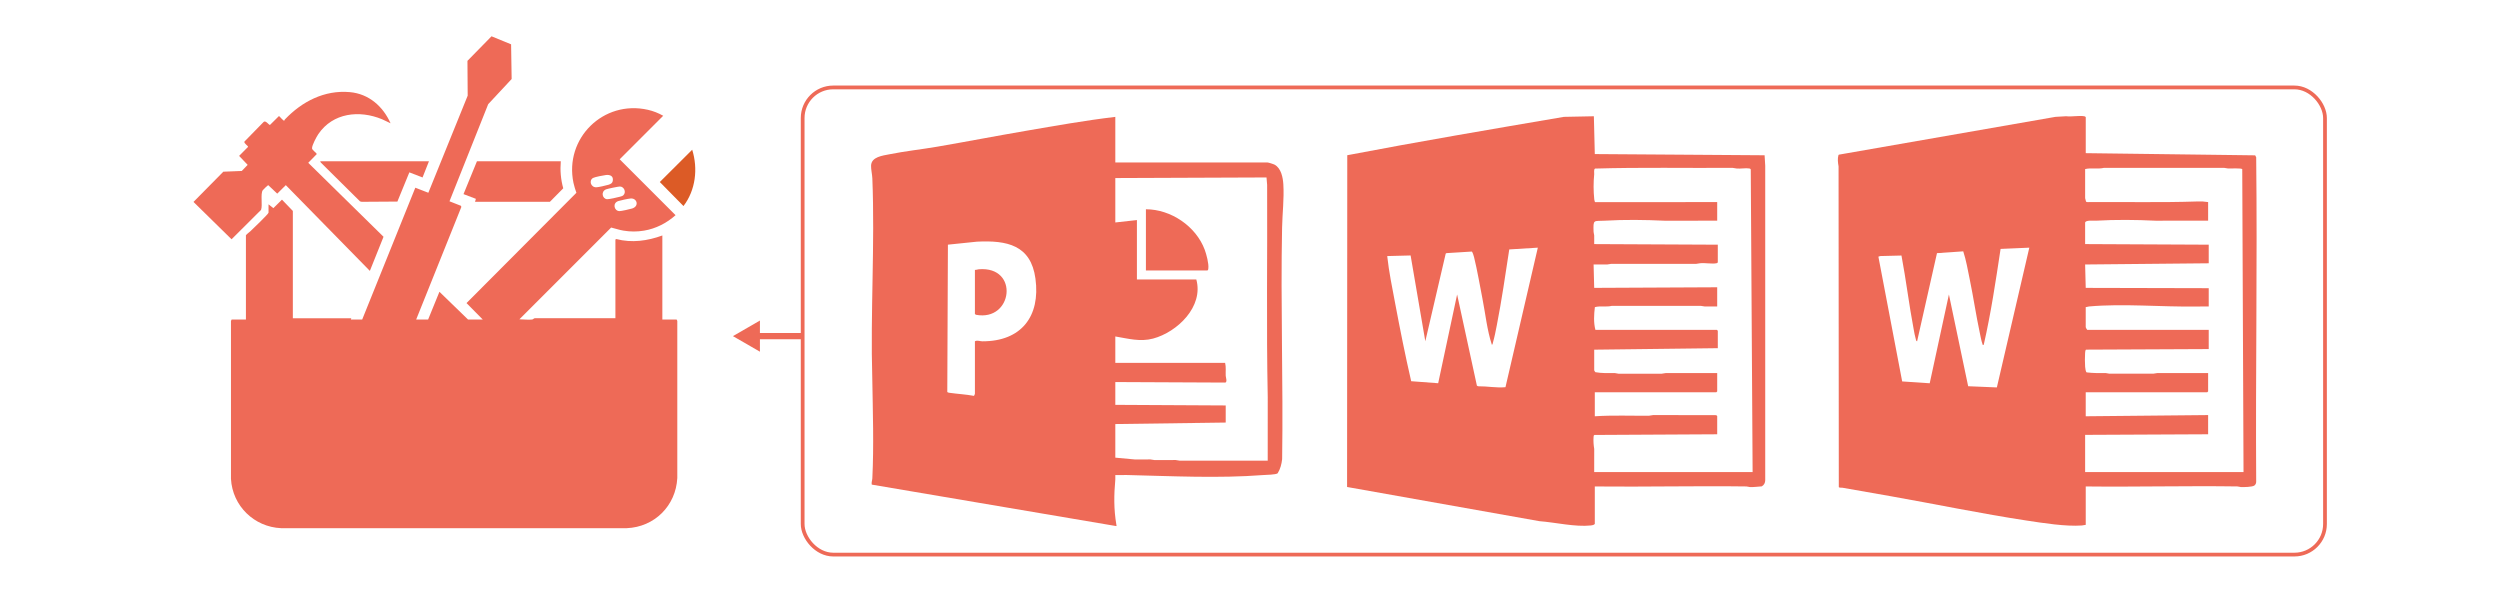 <?xml version="1.0" encoding="UTF-8"?><svg id="Layer_1" xmlns="http://www.w3.org/2000/svg" viewBox="0 0 2000 484.93"><defs><style>.cls-1{fill:#ee6a57;}.cls-2{stroke-width:5px;}.cls-2,.cls-3{fill:none;stroke:#ee6a57;stroke-miterlimit:10;}.cls-3{stroke-width:3px;}.cls-4{fill:#dc5b26;}</style></defs><path class="cls-1" d="M1275.85,419.17c-.76.83-2.01,1.09-3.12,1.2-12.78,1.33-28.34-2.46-41.22-3.43l-153.85-27.35.15-265.41c57.61-11.02,115.48-20.82,173.31-30.69l23.97-.48.75,30.25,135.84.96.5,8.38v251.56c.01,2.1-.95,3.87-2.75,4.93-3.26.18-6.22.7-9.51.57-.93-.04-1.82-.49-2.86-.5-40.39-.54-80.83.45-121.22.02v30ZM1402.09,377.65l-1.48-242.12c-.25-.53-.61-.67-1.16-.76-2.87-.51-7.06.37-10.11.03l-3.32-.52c-36.62.27-73.33-.52-109.88.57-1.32.43-.66,3.22-.78,4.5-.65,6.68-.64,13.42.05,20.11.05.44.38,2.18.72,2.24l97.63-.03v14.88l-42.02.02c-15.86-.73-32.13-.96-47.98-.02-8.83.52-9.26-1.45-8.9,8.9.04,1.04.45,1.92.5,2.86.13,2.31-.09,4.66,0,6.96l98.88.48v14.16c-.31.47-.65.63-1.2.72-3.65.66-9.12-.48-12.99-.03l-3.32.52-67.72-.04-3.32.52-10.82-.02.48,18.72,98.4-.48v15.36l-9.86.02-3.32-.52h-71.08c-4.46,1.13-9.17-.17-13.6,1.04-.73,5.98-1.11,12.31.43,18.19h97.2c.05,0,.72.67.72.72v13.92l-98.88,1.2v16.56c0,.1.76,1.34.95,1.45,5.13.94,10.38.71,15.61.71l2.86.5h34.6s3.32-.52,3.32-.52l41.06.02v14.64c0,.05-.67.72-.72.72h-97.2v19.2c14.43-.97,28.98-.29,43.46-.46l3.32-.52,50.35.09.79.65v14.64l-98.1.54c-.79.24-.75.87-.81,1.59-.25,3.07.02,6.58.52,9.6l-.02,18.5h126.72ZM1230.24,198.13l-22.83,1.41c-3.12,20.22-6,40.53-9.95,60.61-.9,4.58-1.77,9.25-3.07,13.73-.21.72-.15,1.52-.87,2.01-3.92-11.97-5.15-24.71-7.58-37.05-2.12-10.77-4.1-22.58-6.7-33.14-.22-.89-1.18-4.09-1.78-4.46l-20.35,1.27-.55.41-16.31,70.09-11.76-68.64-18.72.48c1.39,12.76,4.01,25.4,6.39,38.02,3.91,20.76,8.04,41.52,12.78,62.1l21.6,1.62,15.15-71.01,15.83,72.97.97.47c7.33-.08,14.58,1.41,21.88.74l25.89-111.63Z"/><path class="cls-1" d="M1668.59,389.17v30.72c-1.07.06-2,.42-3.1.5-12.91.94-31.07-1.95-44.11-3.93-36.09-5.47-72.65-13.1-108.69-19.47-12.93-2.28-25.87-4.5-38.79-6.81-.86-.15-2.38.21-2.86-.5l-.19-256.61c-.53-2.96-.93-6.12-.07-9.06l.37-.29,173.2-30.23,8.62-.5c4.31.59,10.36-.72,14.43.02.54.1.89.25,1.2.72v28.8l135.54,1.74.81,1.59c.97,86.37-.56,172.78,0,259.25.07,1.29-.42,2.57-1.47,3.33-1.66,1.19-8.48,1.3-10.79,1.21-.92-.03-1.82-.49-2.86-.5-40.39-.6-80.84.49-121.22.02ZM1668.11,135.25v23.28c0,.14.62,2.55.69,2.67.28.47.93.48,1.44.48,29.27-.25,58.65.48,87.84-.52,2.84-.1,5.64.03,8.42.5v14.88l-42.02.02c-15.7-.76-31.8-.92-47.5-.02-1.79.1-8.88-.69-8.88,1.68v17.04l98.88.48v14.88l-98.88.96.48,18.72,98.4.24v14.64l-10.34.02c-27.65.43-58-2.49-85.42-.03-.9.08-1.72.51-2.64.48v16.08c0,.33.82,1.81,1.2,2.16h97.2v15.36l-98.09.46c-.64.14-.77,2.03-.81,2.64-.22,3.13-.22,7.94.02,11.06.08,1.01.46,4.24,1.26,4.5,5.09.62,10.17.61,15.3.54l2.86.5h35.08s3.32-.52,3.32-.52l40.58.02v14.64c0,.05-.67.72-.72.72h-97.2v19.2l97.92-.96v15.36l-98.4.48v29.76h126.72l-1.02-242.34c-.65-.95-9.45-.45-11.24-.52l-3.32-.52h-96.04c-4.95,1.2-10.19-.22-15.1.98ZM1623.47,198.13l-23,1c-3.88,25.68-7.71,51.44-13.49,76.76-1.19.15-.76-.02-1-.67-.93-2.5-1.55-6.21-2.13-8.92-3.04-14.18-5.12-28.61-8.06-42.82-1.55-7.5-2.82-15.17-5.19-22.41l-21.01,1.44-15.9,70.51c-.87-.15-.82-.98-1.02-1.62-.76-2.43-1.23-5.36-1.71-7.89-3.73-19.6-6.08-39.49-9.78-59.09l-17.02.42-1.45.49,19.03,99.81,22.03,1.47,15.36-71.03,15.4,73.4,22.96.96,25.96-111.8Z"/><path class="cls-1" d="M892.25,93.49v36.48h121.68c.79,0,4.99,1.32,5.86,1.82,5.15,2.96,6.55,10.19,6.88,15.68.7,11.53-.77,23.13-1,34.56-1.26,61.72.97,123.59.04,185.32-.44,3.95-1.48,7.93-3.59,11.29-1.57,1.18-9.2,1.22-11.56,1.4-35.9,2.75-72.92.84-108.93-.02l-9.38.02c-.06,1.19.11,2.41,0,3.61-1.13,12.61-1.26,23.58.84,36.12.07.4.36,1.06-.13,1.09l-195.55-33.17c-.4-1.71.38-3.32.46-4.98,1.28-26.36.39-53.3-.04-79.68-1.58-53.08,2.18-107.44.04-160.36-.12-3.03-1.08-7.12-1.02-10.06.15-7.19,9.3-8.1,14.82-9.21,12.46-2.51,25.52-3.88,38.11-6.05,23.64-4.07,47.21-8.62,70.85-12.67s47.63-8.35,71.62-11.18ZM892.25,142.45v35.52l17.28-1.92v47.52h47.52c6,21.72-15.2,42.09-34.56,47.28-10.38,2.78-19.97.03-30.24-1.68v21.12h87.84c.85,3.38.32,6.87.48,10.32.06,1.3,1.41,4.9-.3,5.45l-88.02-.42v18.24l88.32.48v13.68l-88.32,1.2v26.88l15.6,1.44,12.5-.02,3.32.52,16.84-.04,3.32.52,70.34-.02.02-50.66c-1.15-56.54-.2-113.3-.48-169.92l-.5-5.98-120.96.48ZM779.93,273.01c2.16-1.04,3.88.04,6,.04,31.04.06,46.54-19.94,42.43-50.15-3.66-26.96-22.85-30.74-46.75-29.57l-23.28,2.4-.5,117.77c.11.49,1.31.68,1.74.74,6.51.94,13.19,1.24,19.62,2.46.14,0,.74-1.6.74-1.69v-42Z"/><path class="cls-1" d="M916.73,216.37v-48.96c20.03.04,40.05,13.6,47.05,32.39,1.37,3.68,3.36,11.13,2.89,14.92-.09.7-.04,1.23-.74,1.65h-49.2Z"/><path class="cls-1" d="M779.93,215.89c1.08.13,2.07-.4,3.12-.48,32.65-2.65,27.22,42.07-2.33,36.41l-.79-.65v-35.28Z"/><path class="cls-1" d="M289.75,255.63l42.5-105.47,10.42,4.05,31.48-77.69-.19-27.84,19.26-19.65,15.66,6.43.44,27.75-18.77,20.14-30.96,77.68,9.19,3.62.29.93-36.13,90.02h9.56l9.04-22.18,22.87,22.18h11.78l-12.98-13.14,87.91-88.23c-.88-2.6-1.77-5.22-2.34-7.92-7.44-35.64,23.94-66.53,59.5-58.48,4.29.97,8.47,2.62,12.28,4.78l-34.81,34.82,44.7,44.71c-7.04,6.3-15.79,10.8-25.18,12.36-5.7.95-10.83.93-16.53,0-3.37-.55-6.53-1.69-9.82-2.47l-73.39,73.4c3.04,0,7.14.58,10.09.19,1.15-.15,1.27-1.01,2.35-1.06l64.36.02v-62.97l.71-.38c12.32,3.26,25.06,1.49,36.84-2.86v67.24h11.43l.53,1.18v125.64c-1.17,22.19-18.22,39.18-40.45,40.11H224.88c-21.57-.95-38.88-17.8-40.11-39.42v-126.32s.53-1.18.53-1.18h11.43v-67.41c.99-1.29,2.48-2.16,3.59-3.23,1.78-1.71,14.5-13.82,14.5-14.86v-6.66l3.88,3.05,6.87-6.8,8.7,9.04v85.84h46.76l-.34,1.02h9.04ZM484.74,140.02c-1.81.19-8.93,1.58-10.29,2.34-3.49,1.95-1.92,7.63,2.67,7.47,1.75-.06,7.78-1.45,9.62-2.01s3.21-1.25,3.51-3.32c.56-3.79-2.28-4.83-5.52-4.49ZM498.69,156.19c2.5-2.41.65-6.93-2.78-6.99-1.18-.02-9.77,1.78-11.01,2.26-4.45,1.73-3.1,7.64.8,7.91,1.46.1,8.49-1.49,10.24-1.99.92-.26,2.03-.5,2.74-1.18ZM504.54,158.79c-2.01.17-7.97,1.43-9.9,2.06-4.87,1.57-3.36,7.96.92,8.04,1.49.03,8.44-1.56,10.15-2.09,5.91-1.83,3.91-8.44-1.17-8Z"/><path class="cls-1" d="M312.45,98.62c-2.33-.98-4.49-2.26-6.84-3.23-18.11-7.49-39.29-5.2-50.92,11.86-1.49,2.19-5.09,8.9-5.07,11.35.02,1.58,3.91,3.81,3.75,4.72l-6.78,6.92,60.23,59.18-10.93,27.29-67.24-68.59-6.87,6.8-7.17-6.78c-.32-.06-4.06,3.53-4.41,4.05-1.98,2.89,0,11.96-1.35,15.72l-23.61,23.52-30.45-29.88,23.87-24.18,14.77-.59,4.69-4.88-6.83-7.17,7.14-7.21c.15-.88-3.46-2.81-2.91-4.23l15.37-15.71c1.6-1.64,4.22,2.53,5.09,2.38l7.21-7.14c.73.51,3.67,4.16,4.26,3.75.03-.41.22-.74.5-1.03,13.58-14.27,31.57-23.65,51.9-21.83,15.25,1.36,26.51,11.35,32.6,24.91Z"/><path class="cls-1" d="M448.63,129c-.61,7.28-.02,14.6,1.97,21.63l-10.67,10.8h-59.9l.67-2.37-9.89-3.77,10.75-26.28h67.07Z"/><polygon class="cls-1" points="343.17 129 338.04 141.97 327.48 137.88 317.91 161.26 289.39 161.45 288.02 161.11 256.64 130.03 256.13 129 343.17 129"/><path class="cls-4" d="M553.76,119.79c4.72,15.14,2.77,32.36-6.99,45.05l-18.92-19.23,25.91-25.82Z"/><rect class="cls-3" x="642.13" y="69.95" width="1217.86" height="373.72" rx="24.45" ry="24.45"/><line class="cls-2" x1="642.13" y1="268.9" x2="604.29" y2="268.9"/><polygon class="cls-1" points="607.94 256.43 586.35 268.9 607.94 281.36 607.94 256.43"/></svg>